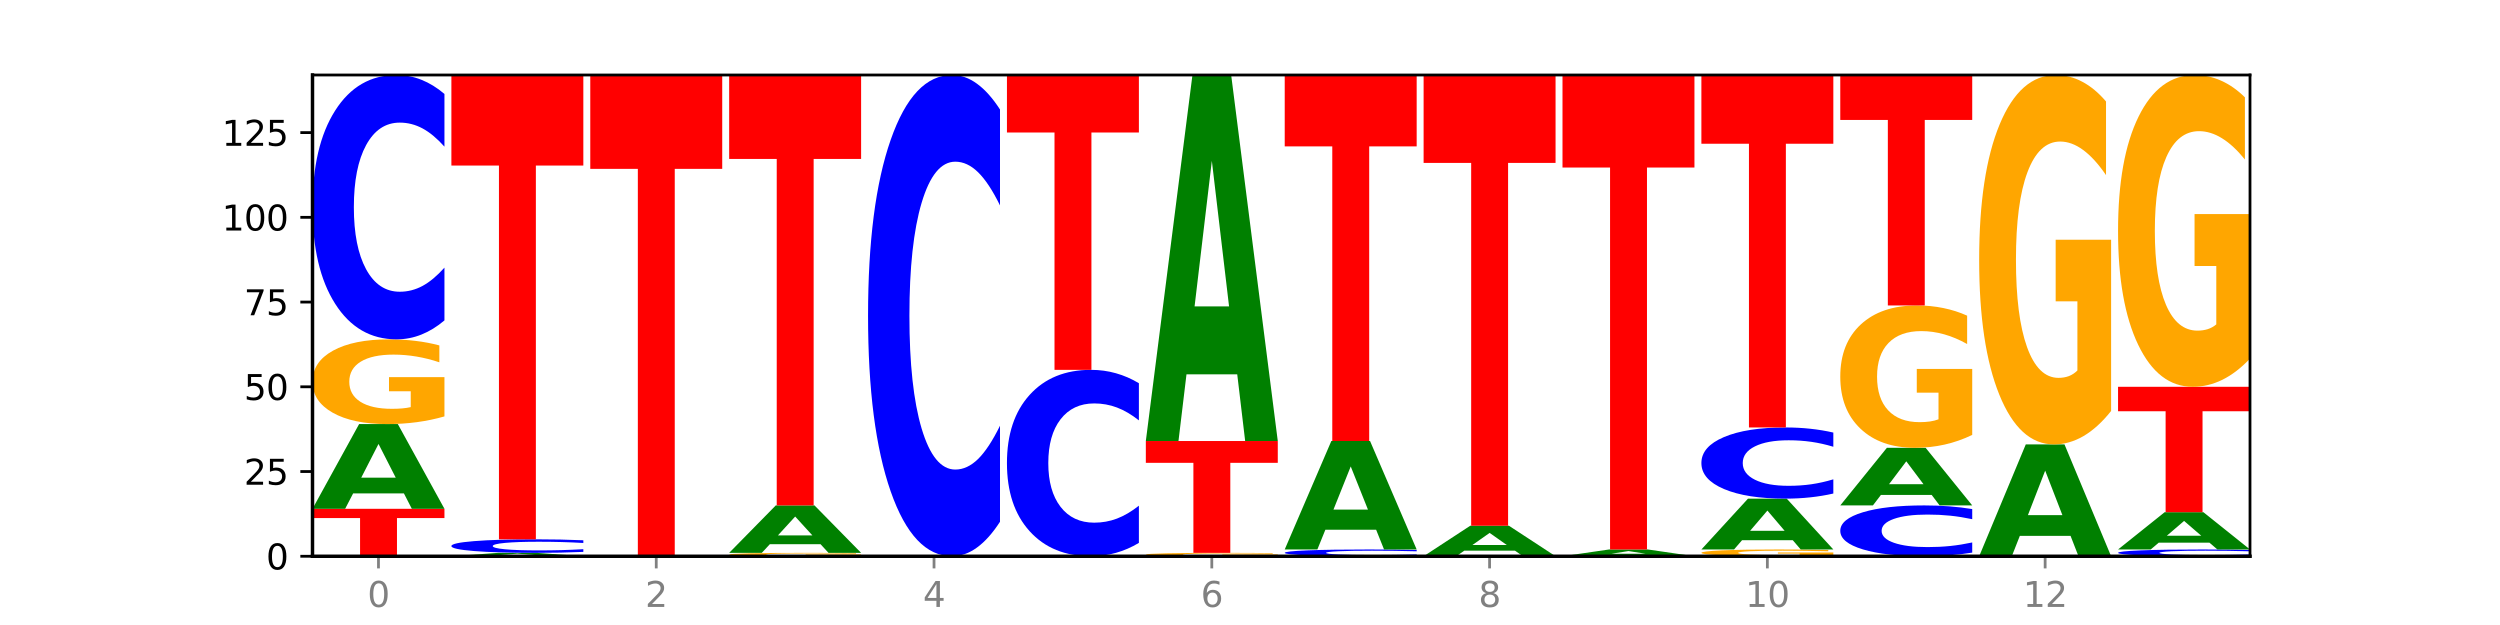 <?xml version="1.0" encoding="utf-8" standalone="no"?>
<!DOCTYPE svg PUBLIC "-//W3C//DTD SVG 1.1//EN"
  "http://www.w3.org/Graphics/SVG/1.1/DTD/svg11.dtd">
<svg xmlns:xlink="http://www.w3.org/1999/xlink" width="720pt" height="180pt" viewBox="0 0 720 180" xmlns="http://www.w3.org/2000/svg" version="1.1">
 <defs>
  <style type="text/css">*{stroke-linejoin: round; stroke-linecap: butt}</style>
 </defs>
 <g id="figure_1">
  <g id="patch_1">
   <path d="M 0 180 
L 720 180 
L 720 0 
L 0 0 
z
" style="fill: #ffffff"/>
  </g>
  <g id="axes_1">
   <g id="patch_2">
    <path d="M 90 160.2 
L 648 160.2 
L 648 21.6 
L 90 21.6 
z
" style="fill: #ffffff"/>
   </g>
   <g id="line2d_1">
    <path d="M 90 160.2 
L 648 160.2 
" clip-path="url(#p54cad9839f)" style="fill: none; stroke: #000000; stroke-width: 0.5; stroke-linecap: square"/>
   </g>
   <g id="patch_3">
    <path d="M 90 146.535 
L 128 146.535 
L 128 149.2 
L 114.329 149.2 
L 114.329 160.2 
L 103.698 160.2 
L 103.698 149.2 
L 90 149.2 
L 90 146.535 
z
" clip-path="url(#p54cad9839f)" style="fill: #ff0000"/>
   </g>
   <g id="patch_4">
    <path d="M 116.323 142.09 
L 101.708 142.09 
L 99.401 146.535 
L 90 146.535 
L 103.425 122.134 
L 114.575 122.134 
L 128 146.535 
L 118.607 146.535 
L 116.323 142.09 
z
M 104.039 137.561 
L 113.969 137.561 
L 109.012 127.855 
L 104.039 137.561 
z
" clip-path="url(#p54cad9839f)" style="fill: #008000"/>
   </g>
   <g id="patch_5">
    <path d="M 128 119.926 
Q 124.168 121.03 120.046 121.584 
Q 115.924 122.134 111.529 122.134 
Q 101.599 122.134 95.8 118.847 
Q 90 115.561 90 109.941 
Q 90 104.255 95.902 100.994 
Q 101.812 97.732 112.091 97.732 
Q 116.052 97.732 119.68 98.176 
Q 123.316 98.614 126.535 99.481 
L 126.535 104.346 
Q 123.214 103.232 119.926 102.682 
Q 116.639 102.128 113.335 102.128 
Q 107.22 102.128 103.907 104.154 
Q 100.594 106.175 100.594 109.941 
Q 100.594 113.671 103.788 115.707 
Q 106.982 117.738 112.858 117.738 
Q 114.459 117.738 115.83 117.622 
Q 117.201 117.502 118.291 117.249 
L 118.291 112.683 
L 112.032 112.683 
L 112.032 108.615 
L 128 108.615 
L 128 119.926 
z
" clip-path="url(#p54cad9839f)" style="fill: #ffa600"/>
   </g>
   <g id="patch_6">
    <path d="M 128 92.275 
Q 124.821 94.98 121.384 96.348 
Q 117.947 97.732 114.204 97.732 
Q 103.04 97.732 96.52 87.479 
Q 90 77.225 90 59.69 
Q 90 42.092 96.52 31.854 
Q 103.04 21.6 114.204 21.6 
Q 117.947 21.6 121.384 22.984 
Q 124.821 24.352 128 27.057 
L 128 42.233 
Q 124.793 38.648 121.681 36.981 
Q 118.569 35.314 115.132 35.314 
Q 108.966 35.314 105.434 41.809 
Q 101.91 48.288 101.91 59.69 
Q 101.91 71.044 105.434 77.539 
Q 108.966 84.019 115.132 84.019 
Q 118.569 84.019 121.681 82.352 
Q 124.793 80.669 128 77.083 
L 128 92.275 
z
" clip-path="url(#p54cad9839f)" style="fill: #0000ff"/>
   </g>
   <g id="patch_7">
    <path d="M 156.323 160.022 
L 141.708 160.022 
L 139.401 160.2 
L 130 160.2 
L 143.425 159.224 
L 154.575 159.224 
L 168 160.2 
L 158.607 160.2 
L 156.323 160.022 
z
M 144.039 159.841 
L 153.969 159.841 
L 149.012 159.453 
L 144.039 159.841 
z
" clip-path="url(#p54cad9839f)" style="fill: #008000"/>
   </g>
   <g id="patch_8">
    <path d="M 168 158.944 
Q 164.821 159.083 161.384 159.153 
Q 157.947 159.224 154.204 159.224 
Q 143.04 159.224 136.52 158.698 
Q 130 158.172 130 157.273 
Q 130 156.371 136.52 155.846 
Q 143.04 155.32 154.204 155.32 
Q 157.947 155.32 161.384 155.391 
Q 164.821 155.461 168 155.6 
L 168 156.378 
Q 164.793 156.194 161.681 156.108 
Q 158.569 156.023 155.132 156.023 
Q 148.966 156.023 145.434 156.356 
Q 141.91 156.688 141.91 157.273 
Q 141.91 157.855 145.434 158.188 
Q 148.966 158.521 155.132 158.521 
Q 158.569 158.521 161.681 158.435 
Q 164.793 158.349 168 158.165 
L 168 158.944 
z
" clip-path="url(#p54cad9839f)" style="fill: #0000ff"/>
   </g>
   <g id="patch_9">
    <path d="M 130 21.6 
L 168 21.6 
L 168 47.679 
L 154.329 47.679 
L 154.329 155.32 
L 143.698 155.32 
L 143.698 47.679 
L 130 47.679 
L 130 21.6 
z
" clip-path="url(#p54cad9839f)" style="fill: #ff0000"/>
   </g>
   <g id="patch_10">
    <path d="M 170 21.6 
L 208 21.6 
L 208 48.631 
L 194.329 48.631 
L 194.329 160.2 
L 183.698 160.2 
L 183.698 48.631 
L 170 48.631 
L 170 21.6 
z
" clip-path="url(#p54cad9839f)" style="fill: #ff0000"/>
   </g>
   <g id="patch_11">
    <path d="M 248 160.112 
Q 244.168 160.156 240.046 160.178 
Q 235.924 160.2 231.529 160.2 
Q 221.599 160.2 215.8 160.069 
Q 210 159.937 210 159.712 
Q 210 159.485 215.902 159.354 
Q 221.812 159.224 232.091 159.224 
Q 236.052 159.224 239.68 159.242 
Q 243.316 159.259 246.535 159.294 
L 246.535 159.488 
Q 243.214 159.444 239.926 159.422 
Q 236.639 159.4 233.335 159.4 
Q 227.22 159.4 223.907 159.481 
Q 220.594 159.562 220.594 159.712 
Q 220.594 159.861 223.788 159.943 
Q 226.982 160.024 232.858 160.024 
Q 234.459 160.024 235.83 160.02 
Q 237.201 160.015 238.291 160.005 
L 238.291 159.822 
L 232.032 159.822 
L 232.032 159.659 
L 248 159.659 
L 248 160.112 
z
" clip-path="url(#p54cad9839f)" style="fill: #ffa600"/>
   </g>
   <g id="patch_12">
    <path d="M 236.323 156.735 
L 221.708 156.735 
L 219.401 159.224 
L 210 159.224 
L 223.425 145.559 
L 234.575 145.559 
L 248 159.224 
L 238.607 159.224 
L 236.323 156.735 
z
M 224.039 154.198 
L 233.969 154.198 
L 229.012 148.763 
L 224.039 154.198 
z
" clip-path="url(#p54cad9839f)" style="fill: #008000"/>
   </g>
   <g id="patch_13">
    <path d="M 210 21.6 
L 248 21.6 
L 248 45.775 
L 234.329 45.775 
L 234.329 145.559 
L 223.698 145.559 
L 223.698 45.775 
L 210 45.775 
L 210 21.6 
z
" clip-path="url(#p54cad9839f)" style="fill: #ff0000"/>
   </g>
   <g id="patch_14">
    <path d="M 288 150.265 
Q 284.821 155.19 281.384 157.681 
Q 277.947 160.2 274.204 160.2 
Q 263.04 160.2 256.52 141.533 
Q 250 122.866 250 90.943 
Q 250 58.905 256.52 40.267 
Q 263.04 21.6 274.204 21.6 
Q 277.947 21.6 281.384 24.119 
Q 284.821 26.61 288 31.535 
L 288 59.163 
Q 284.793 52.635 281.681 49.601 
Q 278.569 46.566 275.132 46.566 
Q 268.966 46.566 265.434 58.39 
Q 261.91 70.186 261.91 90.943 
Q 261.91 111.614 265.434 123.439 
Q 268.966 135.234 275.132 135.234 
Q 278.569 135.234 281.681 132.199 
Q 284.793 129.136 288 122.608 
L 288 150.265 
z
" clip-path="url(#p54cad9839f)" style="fill: #0000ff"/>
   </g>
   <g id="patch_15">
    <path d="M 328 156.352 
Q 324.821 158.259 321.384 159.224 
Q 317.947 160.2 314.204 160.2 
Q 303.04 160.2 296.52 152.97 
Q 290 145.74 290 133.375 
Q 290 120.966 296.52 113.747 
Q 303.04 106.517 314.204 106.517 
Q 317.947 106.517 321.384 107.493 
Q 324.821 108.458 328 110.365 
L 328 121.066 
Q 324.793 118.538 321.681 117.362 
Q 318.569 116.187 315.132 116.187 
Q 308.966 116.187 305.434 120.767 
Q 301.91 125.335 301.91 133.375 
Q 301.91 141.382 305.434 145.961 
Q 308.966 150.53 315.132 150.53 
Q 318.569 150.53 321.681 149.355 
Q 324.793 148.168 328 145.64 
L 328 156.352 
z
" clip-path="url(#p54cad9839f)" style="fill: #0000ff"/>
   </g>
   <g id="patch_16">
    <path d="M 290 21.6 
L 328 21.6 
L 328 38.161 
L 314.329 38.161 
L 314.329 106.517 
L 303.698 106.517 
L 303.698 38.161 
L 290 38.161 
L 290 21.6 
z
" clip-path="url(#p54cad9839f)" style="fill: #ff0000"/>
   </g>
   <g id="patch_17">
    <path d="M 368 160.112 
Q 364.168 160.156 360.046 160.178 
Q 355.924 160.2 351.529 160.2 
Q 341.599 160.2 335.8 160.069 
Q 330 159.937 330 159.712 
Q 330 159.485 335.902 159.354 
Q 341.812 159.224 352.091 159.224 
Q 356.052 159.224 359.68 159.242 
Q 363.316 159.259 366.535 159.294 
L 366.535 159.488 
Q 363.214 159.444 359.926 159.422 
Q 356.639 159.4 353.335 159.4 
Q 347.22 159.4 343.907 159.481 
Q 340.594 159.562 340.594 159.712 
Q 340.594 159.861 343.788 159.943 
Q 346.982 160.024 352.858 160.024 
Q 354.459 160.024 355.83 160.02 
Q 357.201 160.015 358.291 160.005 
L 358.291 159.822 
L 352.032 159.822 
L 352.032 159.659 
L 368 159.659 
L 368 160.112 
z
" clip-path="url(#p54cad9839f)" style="fill: #ffa600"/>
   </g>
   <g id="patch_18">
    <path d="M 330 127.014 
L 368 127.014 
L 368 133.296 
L 354.329 133.296 
L 354.329 159.224 
L 343.698 159.224 
L 343.698 133.296 
L 330 133.296 
L 330 127.014 
z
" clip-path="url(#p54cad9839f)" style="fill: #ff0000"/>
   </g>
   <g id="patch_19">
    <path d="M 356.323 107.811 
L 341.708 107.811 
L 339.401 127.014 
L 330 127.014 
L 343.425 21.6 
L 354.575 21.6 
L 368 127.014 
L 358.607 127.014 
L 356.323 107.811 
z
M 344.039 88.246 
L 353.969 88.246 
L 349.012 46.316 
L 344.039 88.246 
z
" clip-path="url(#p54cad9839f)" style="fill: #008000"/>
   </g>
   <g id="patch_20">
    <path d="M 408 160.06 
Q 404.821 160.129 401.384 160.165 
Q 397.947 160.2 394.204 160.2 
Q 383.04 160.2 376.52 159.937 
Q 370 159.674 370 159.225 
Q 370 158.773 376.52 158.511 
Q 383.04 158.248 394.204 158.248 
Q 397.947 158.248 401.384 158.283 
Q 404.821 158.318 408 158.388 
L 408 158.777 
Q 404.793 158.685 401.681 158.642 
Q 398.569 158.6 395.132 158.6 
Q 388.966 158.6 385.434 158.766 
Q 381.91 158.932 381.91 159.225 
Q 381.91 159.516 385.434 159.682 
Q 388.966 159.848 395.132 159.848 
Q 398.569 159.848 401.681 159.806 
Q 404.793 159.762 408 159.671 
L 408 160.06 
z
" clip-path="url(#p54cad9839f)" style="fill: #0000ff"/>
   </g>
   <g id="patch_21">
    <path d="M 396.323 152.558 
L 381.708 152.558 
L 379.401 158.248 
L 370 158.248 
L 383.425 127.014 
L 394.575 127.014 
L 408 158.248 
L 398.607 158.248 
L 396.323 152.558 
z
M 384.039 146.761 
L 393.969 146.761 
L 389.012 134.337 
L 384.039 146.761 
z
" clip-path="url(#p54cad9839f)" style="fill: #008000"/>
   </g>
   <g id="patch_22">
    <path d="M 370 21.6 
L 408 21.6 
L 408 42.159 
L 394.329 42.159 
L 394.329 127.014 
L 383.698 127.014 
L 383.698 42.159 
L 370 42.159 
L 370 21.6 
z
" clip-path="url(#p54cad9839f)" style="fill: #ff0000"/>
   </g>
   <g id="patch_23">
    <path d="M 436.323 158.6 
L 421.708 158.6 
L 419.401 160.2 
L 410 160.2 
L 423.425 151.415 
L 434.575 151.415 
L 448 160.2 
L 438.607 160.2 
L 436.323 158.6 
z
M 424.039 156.969 
L 433.969 156.969 
L 429.012 153.475 
L 424.039 156.969 
z
" clip-path="url(#p54cad9839f)" style="fill: #008000"/>
   </g>
   <g id="patch_24">
    <path d="M 410 21.6 
L 448 21.6 
L 448 46.918 
L 434.329 46.918 
L 434.329 151.415 
L 423.698 151.415 
L 423.698 46.918 
L 410 46.918 
L 410 21.6 
z
" clip-path="url(#p54cad9839f)" style="fill: #ff0000"/>
   </g>
   <g id="patch_25">
    <path d="M 476.323 159.844 
L 461.708 159.844 
L 459.401 160.2 
L 450 160.2 
L 463.425 158.248 
L 474.575 158.248 
L 488 160.2 
L 478.607 160.2 
L 476.323 159.844 
z
M 464.039 159.482 
L 473.969 159.482 
L 469.012 158.706 
L 464.039 159.482 
z
" clip-path="url(#p54cad9839f)" style="fill: #008000"/>
   </g>
   <g id="patch_26">
    <path d="M 450 21.6 
L 488 21.6 
L 488 48.25 
L 474.329 48.25 
L 474.329 158.248 
L 463.698 158.248 
L 463.698 48.25 
L 450 48.25 
L 450 21.6 
z
" clip-path="url(#p54cad9839f)" style="fill: #ff0000"/>
   </g>
   <g id="patch_27">
    <path d="M 528 160.023 
Q 524.168 160.112 520.046 160.156 
Q 515.924 160.2 511.529 160.2 
Q 501.599 160.2 495.8 159.937 
Q 490 159.674 490 159.225 
Q 490 158.77 495.902 158.509 
Q 501.812 158.248 512.091 158.248 
Q 516.052 158.248 519.68 158.283 
Q 523.316 158.318 526.535 158.388 
L 526.535 158.777 
Q 523.214 158.688 519.926 158.644 
Q 516.639 158.6 513.335 158.6 
Q 507.22 158.6 503.907 158.762 
Q 500.594 158.923 500.594 159.225 
Q 500.594 159.523 503.788 159.686 
Q 506.982 159.848 512.858 159.848 
Q 514.459 159.848 515.83 159.839 
Q 517.201 159.829 518.291 159.809 
L 518.291 159.444 
L 512.032 159.444 
L 512.032 159.118 
L 528 159.118 
L 528 160.023 
z
" clip-path="url(#p54cad9839f)" style="fill: #ffa600"/>
   </g>
   <g id="patch_28">
    <path d="M 516.323 155.581 
L 501.708 155.581 
L 499.401 158.248 
L 490 158.248 
L 503.425 143.607 
L 514.575 143.607 
L 528 158.248 
L 518.607 158.248 
L 516.323 155.581 
z
M 504.039 152.863 
L 513.969 152.863 
L 509.012 147.04 
L 504.039 152.863 
z
" clip-path="url(#p54cad9839f)" style="fill: #008000"/>
   </g>
   <g id="patch_29">
    <path d="M 528 142.138 
Q 524.821 142.866 521.384 143.234 
Q 517.947 143.607 514.204 143.607 
Q 503.04 143.607 496.52 140.846 
Q 490 138.086 490 133.365 
Q 490 128.627 496.52 125.87 
Q 503.04 123.11 514.204 123.11 
Q 517.947 123.11 521.384 123.482 
Q 524.821 123.851 528 124.579 
L 528 128.665 
Q 524.793 127.7 521.681 127.251 
Q 518.569 126.802 515.132 126.802 
Q 508.966 126.802 505.434 128.551 
Q 501.91 130.295 501.91 133.365 
Q 501.91 136.422 505.434 138.17 
Q 508.966 139.915 515.132 139.915 
Q 518.569 139.915 521.681 139.466 
Q 524.793 139.013 528 138.048 
L 528 142.138 
z
" clip-path="url(#p54cad9839f)" style="fill: #0000ff"/>
   </g>
   <g id="patch_30">
    <path d="M 490 21.6 
L 528 21.6 
L 528 41.397 
L 514.329 41.397 
L 514.329 123.11 
L 503.698 123.11 
L 503.698 41.397 
L 490 41.397 
L 490 21.6 
z
" clip-path="url(#p54cad9839f)" style="fill: #ff0000"/>
   </g>
   <g id="patch_31">
    <path d="M 568 159.151 
Q 564.821 159.671 561.384 159.934 
Q 557.947 160.2 554.204 160.2 
Q 543.04 160.2 536.52 158.228 
Q 530 156.256 530 152.884 
Q 530 149.5 536.52 147.531 
Q 543.04 145.559 554.204 145.559 
Q 557.947 145.559 561.384 145.825 
Q 564.821 146.088 568 146.609 
L 568 149.527 
Q 564.793 148.838 561.681 148.517 
Q 558.569 148.196 555.132 148.196 
Q 548.966 148.196 545.434 149.445 
Q 541.91 150.691 541.91 152.884 
Q 541.91 155.068 545.434 156.317 
Q 548.966 157.563 555.132 157.563 
Q 558.569 157.563 561.681 157.242 
Q 564.793 156.919 568 156.229 
L 568 159.151 
z
" clip-path="url(#p54cad9839f)" style="fill: #0000ff"/>
   </g>
   <g id="patch_32">
    <path d="M 556.323 142.536 
L 541.708 142.536 
L 539.401 145.559 
L 530 145.559 
L 543.425 128.966 
L 554.575 128.966 
L 568 145.559 
L 558.607 145.559 
L 556.323 142.536 
z
M 544.039 139.457 
L 553.969 139.457 
L 549.012 132.857 
L 544.039 139.457 
z
" clip-path="url(#p54cad9839f)" style="fill: #008000"/>
   </g>
   <g id="patch_33">
    <path d="M 568 125.257 
Q 564.168 127.112 560.046 128.043 
Q 555.924 128.966 551.529 128.966 
Q 541.599 128.966 535.8 123.445 
Q 530 117.924 530 108.482 
Q 530 98.93 535.902 93.451 
Q 541.812 87.972 552.091 87.972 
Q 556.052 87.972 559.68 88.717 
Q 563.316 89.454 566.535 90.91 
L 566.535 99.082 
Q 563.214 97.211 559.926 96.288 
Q 556.639 95.356 553.335 95.356 
Q 547.22 95.356 543.907 98.76 
Q 540.594 102.156 540.594 108.482 
Q 540.594 114.748 543.788 118.169 
Q 546.982 121.582 552.858 121.582 
Q 554.459 121.582 555.83 121.387 
Q 557.201 121.184 558.291 120.761 
L 558.291 113.088 
L 552.032 113.088 
L 552.032 106.255 
L 568 106.255 
L 568 125.257 
z
" clip-path="url(#p54cad9839f)" style="fill: #ffa600"/>
   </g>
   <g id="patch_34">
    <path d="M 530 21.6 
L 568 21.6 
L 568 34.544 
L 554.329 34.544 
L 554.329 87.972 
L 543.698 87.972 
L 543.698 34.544 
L 530 34.544 
L 530 21.6 
z
" clip-path="url(#p54cad9839f)" style="fill: #ff0000"/>
   </g>
   <g id="patch_35">
    <path d="M 596.323 154.332 
L 581.708 154.332 
L 579.401 160.2 
L 570 160.2 
L 583.425 127.99 
L 594.575 127.99 
L 608 160.2 
L 598.607 160.2 
L 596.323 154.332 
z
M 584.039 148.354 
L 593.969 148.354 
L 589.012 135.542 
L 584.039 148.354 
z
" clip-path="url(#p54cad9839f)" style="fill: #008000"/>
   </g>
   <g id="patch_36">
    <path d="M 608 118.364 
Q 604.168 123.177 600.046 125.595 
Q 595.924 127.99 591.529 127.99 
Q 581.599 127.99 575.8 113.661 
Q 570 99.332 570 74.828 
Q 570 50.038 575.902 35.819 
Q 581.812 21.6 592.091 21.6 
Q 596.052 21.6 599.68 23.534 
Q 603.316 25.446 606.535 29.226 
L 606.535 50.434 
Q 603.214 45.577 599.926 43.181 
Q 596.639 40.764 593.335 40.764 
Q 587.22 40.764 583.907 49.599 
Q 580.594 58.411 580.594 74.828 
Q 580.594 91.091 583.788 99.97 
Q 586.982 108.826 592.858 108.826 
Q 594.459 108.826 595.83 108.321 
Q 597.201 107.793 598.291 106.695 
L 598.291 86.783 
L 592.032 86.783 
L 592.032 69.048 
L 608 69.048 
L 608 118.364 
z
" clip-path="url(#p54cad9839f)" style="fill: #ffa600"/>
   </g>
   <g id="patch_37">
    <path d="M 648 160.06 
Q 644.821 160.129 641.384 160.165 
Q 637.947 160.2 634.204 160.2 
Q 623.04 160.2 616.52 159.937 
Q 610 159.674 610 159.225 
Q 610 158.773 616.52 158.511 
Q 623.04 158.248 634.204 158.248 
Q 637.947 158.248 641.384 158.283 
Q 644.821 158.318 648 158.388 
L 648 158.777 
Q 644.793 158.685 641.681 158.642 
Q 638.569 158.6 635.132 158.6 
Q 628.966 158.6 625.434 158.766 
Q 621.91 158.932 621.91 159.225 
Q 621.91 159.516 625.434 159.682 
Q 628.966 159.848 635.132 159.848 
Q 638.569 159.848 641.681 159.806 
Q 644.793 159.762 648 159.671 
L 648 160.06 
z
" clip-path="url(#p54cad9839f)" style="fill: #0000ff"/>
   </g>
   <g id="patch_38">
    <path d="M 636.323 156.292 
L 621.708 156.292 
L 619.401 158.248 
L 610 158.248 
L 623.425 147.511 
L 634.575 147.511 
L 648 158.248 
L 638.607 158.248 
L 636.323 156.292 
z
M 624.039 154.299 
L 633.969 154.299 
L 629.012 150.029 
L 624.039 154.299 
z
" clip-path="url(#p54cad9839f)" style="fill: #008000"/>
   </g>
   <g id="patch_39">
    <path d="M 610 111.397 
L 648 111.397 
L 648 118.44 
L 634.329 118.44 
L 634.329 147.511 
L 623.698 147.511 
L 623.698 118.44 
L 610 118.44 
L 610 111.397 
z
" clip-path="url(#p54cad9839f)" style="fill: #ff0000"/>
   </g>
   <g id="patch_40">
    <path d="M 648 103.273 
Q 644.168 107.335 640.046 109.375 
Q 635.924 111.397 631.529 111.397 
Q 621.599 111.397 615.8 99.303 
Q 610 87.209 610 66.526 
Q 610 45.603 615.902 33.601 
Q 621.812 21.6 632.091 21.6 
Q 636.052 21.6 639.68 23.232 
Q 643.316 24.846 646.535 28.037 
L 646.535 45.937 
Q 643.214 41.837 639.926 39.815 
Q 636.639 37.775 633.335 37.775 
Q 627.22 37.775 623.907 45.232 
Q 620.594 52.67 620.594 66.526 
Q 620.594 80.253 623.788 87.747 
Q 626.982 95.222 632.858 95.222 
Q 634.459 95.222 635.83 94.796 
Q 637.201 94.35 638.291 93.423 
L 638.291 76.617 
L 632.032 76.617 
L 632.032 61.648 
L 648 61.648 
L 648 103.273 
z
" clip-path="url(#p54cad9839f)" style="fill: #ffa600"/>
   </g>
   <g id="matplotlib.axis_1">
    <g id="xtick_1">
     <g id="line2d_2">
      <defs>
       <path id="m06026bf8c7" d="M 0 0 
L 0 3.5 
" style="stroke: #808080; stroke-width: 0.8"/>
      </defs>
      <g>
       <use xlink:href="#m06026bf8c7" x="109" y="160.2" style="fill: #808080; stroke: #808080; stroke-width: 0.8"/>
      </g>
     </g>
     <g id="text_1">
      <!-- 0 -->
      <g style="fill: #808080" transform="translate(105.819 174.798) scale(0.1 -0.1)">
       <defs>
        <path id="DejaVuSans-30" d="M 2034 4250 
Q 1547 4250 1301 3770 
Q 1056 3291 1056 2328 
Q 1056 1369 1301 889 
Q 1547 409 2034 409 
Q 2525 409 2770 889 
Q 3016 1369 3016 2328 
Q 3016 3291 2770 3770 
Q 2525 4250 2034 4250 
z
M 2034 4750 
Q 2819 4750 3233 4129 
Q 3647 3509 3647 2328 
Q 3647 1150 3233 529 
Q 2819 -91 2034 -91 
Q 1250 -91 836 529 
Q 422 1150 422 2328 
Q 422 3509 836 4129 
Q 1250 4750 2034 4750 
z
" transform="scale(0.016)"/>
       </defs>
       <use xlink:href="#DejaVuSans-30"/>
      </g>
     </g>
    </g>
    <g id="xtick_2">
     <g id="line2d_3">
      <g>
       <use xlink:href="#m06026bf8c7" x="189" y="160.2" style="fill: #808080; stroke: #808080; stroke-width: 0.8"/>
      </g>
     </g>
     <g id="text_2">
      <!-- 2 -->
      <g style="fill: #808080" transform="translate(185.819 174.798) scale(0.1 -0.1)">
       <defs>
        <path id="DejaVuSans-32" d="M 1228 531 
L 3431 531 
L 3431 0 
L 469 0 
L 469 531 
Q 828 903 1448 1529 
Q 2069 2156 2228 2338 
Q 2531 2678 2651 2914 
Q 2772 3150 2772 3378 
Q 2772 3750 2511 3984 
Q 2250 4219 1831 4219 
Q 1534 4219 1204 4116 
Q 875 4013 500 3803 
L 500 4441 
Q 881 4594 1212 4672 
Q 1544 4750 1819 4750 
Q 2544 4750 2975 4387 
Q 3406 4025 3406 3419 
Q 3406 3131 3298 2873 
Q 3191 2616 2906 2266 
Q 2828 2175 2409 1742 
Q 1991 1309 1228 531 
z
" transform="scale(0.016)"/>
       </defs>
       <use xlink:href="#DejaVuSans-32"/>
      </g>
     </g>
    </g>
    <g id="xtick_3">
     <g id="line2d_4">
      <g>
       <use xlink:href="#m06026bf8c7" x="269" y="160.2" style="fill: #808080; stroke: #808080; stroke-width: 0.8"/>
      </g>
     </g>
     <g id="text_3">
      <!-- 4 -->
      <g style="fill: #808080" transform="translate(265.819 174.798) scale(0.1 -0.1)">
       <defs>
        <path id="DejaVuSans-34" d="M 2419 4116 
L 825 1625 
L 2419 1625 
L 2419 4116 
z
M 2253 4666 
L 3047 4666 
L 3047 1625 
L 3713 1625 
L 3713 1100 
L 3047 1100 
L 3047 0 
L 2419 0 
L 2419 1100 
L 313 1100 
L 313 1709 
L 2253 4666 
z
" transform="scale(0.016)"/>
       </defs>
       <use xlink:href="#DejaVuSans-34"/>
      </g>
     </g>
    </g>
    <g id="xtick_4">
     <g id="line2d_5">
      <g>
       <use xlink:href="#m06026bf8c7" x="349" y="160.2" style="fill: #808080; stroke: #808080; stroke-width: 0.8"/>
      </g>
     </g>
     <g id="text_4">
      <!-- 6 -->
      <g style="fill: #808080" transform="translate(345.819 174.798) scale(0.1 -0.1)">
       <defs>
        <path id="DejaVuSans-36" d="M 2113 2584 
Q 1688 2584 1439 2293 
Q 1191 2003 1191 1497 
Q 1191 994 1439 701 
Q 1688 409 2113 409 
Q 2538 409 2786 701 
Q 3034 994 3034 1497 
Q 3034 2003 2786 2293 
Q 2538 2584 2113 2584 
z
M 3366 4563 
L 3366 3988 
Q 3128 4100 2886 4159 
Q 2644 4219 2406 4219 
Q 1781 4219 1451 3797 
Q 1122 3375 1075 2522 
Q 1259 2794 1537 2939 
Q 1816 3084 2150 3084 
Q 2853 3084 3261 2657 
Q 3669 2231 3669 1497 
Q 3669 778 3244 343 
Q 2819 -91 2113 -91 
Q 1303 -91 875 529 
Q 447 1150 447 2328 
Q 447 3434 972 4092 
Q 1497 4750 2381 4750 
Q 2619 4750 2861 4703 
Q 3103 4656 3366 4563 
z
" transform="scale(0.016)"/>
       </defs>
       <use xlink:href="#DejaVuSans-36"/>
      </g>
     </g>
    </g>
    <g id="xtick_5">
     <g id="line2d_6">
      <g>
       <use xlink:href="#m06026bf8c7" x="429" y="160.2" style="fill: #808080; stroke: #808080; stroke-width: 0.8"/>
      </g>
     </g>
     <g id="text_5">
      <!-- 8 -->
      <g style="fill: #808080" transform="translate(425.819 174.798) scale(0.1 -0.1)">
       <defs>
        <path id="DejaVuSans-38" d="M 2034 2216 
Q 1584 2216 1326 1975 
Q 1069 1734 1069 1313 
Q 1069 891 1326 650 
Q 1584 409 2034 409 
Q 2484 409 2743 651 
Q 3003 894 3003 1313 
Q 3003 1734 2745 1975 
Q 2488 2216 2034 2216 
z
M 1403 2484 
Q 997 2584 770 2862 
Q 544 3141 544 3541 
Q 544 4100 942 4425 
Q 1341 4750 2034 4750 
Q 2731 4750 3128 4425 
Q 3525 4100 3525 3541 
Q 3525 3141 3298 2862 
Q 3072 2584 2669 2484 
Q 3125 2378 3379 2068 
Q 3634 1759 3634 1313 
Q 3634 634 3220 271 
Q 2806 -91 2034 -91 
Q 1263 -91 848 271 
Q 434 634 434 1313 
Q 434 1759 690 2068 
Q 947 2378 1403 2484 
z
M 1172 3481 
Q 1172 3119 1398 2916 
Q 1625 2713 2034 2713 
Q 2441 2713 2670 2916 
Q 2900 3119 2900 3481 
Q 2900 3844 2670 4047 
Q 2441 4250 2034 4250 
Q 1625 4250 1398 4047 
Q 1172 3844 1172 3481 
z
" transform="scale(0.016)"/>
       </defs>
       <use xlink:href="#DejaVuSans-38"/>
      </g>
     </g>
    </g>
    <g id="xtick_6">
     <g id="line2d_7">
      <g>
       <use xlink:href="#m06026bf8c7" x="509" y="160.2" style="fill: #808080; stroke: #808080; stroke-width: 0.8"/>
      </g>
     </g>
     <g id="text_6">
      <!-- 10 -->
      <g style="fill: #808080" transform="translate(502.637 174.798) scale(0.1 -0.1)">
       <defs>
        <path id="DejaVuSans-31" d="M 794 531 
L 1825 531 
L 1825 4091 
L 703 3866 
L 703 4441 
L 1819 4666 
L 2450 4666 
L 2450 531 
L 3481 531 
L 3481 0 
L 794 0 
L 794 531 
z
" transform="scale(0.016)"/>
       </defs>
       <use xlink:href="#DejaVuSans-31"/>
       <use xlink:href="#DejaVuSans-30" x="63.623"/>
      </g>
     </g>
    </g>
    <g id="xtick_7">
     <g id="line2d_8">
      <g>
       <use xlink:href="#m06026bf8c7" x="589" y="160.2" style="fill: #808080; stroke: #808080; stroke-width: 0.8"/>
      </g>
     </g>
     <g id="text_7">
      <!-- 12 -->
      <g style="fill: #808080" transform="translate(582.638 174.798) scale(0.1 -0.1)">
       <use xlink:href="#DejaVuSans-31"/>
       <use xlink:href="#DejaVuSans-32" x="63.623"/>
      </g>
     </g>
    </g>
   </g>
   <g id="matplotlib.axis_2">
    <g id="ytick_1">
     <g id="line2d_9">
      <defs>
       <path id="m8881420254" d="M 0 0 
L -3.5 0 
" style="stroke: #000000; stroke-width: 0.8"/>
      </defs>
      <g>
       <use xlink:href="#m8881420254" x="90" y="160.2" style="stroke: #000000; stroke-width: 0.8"/>
      </g>
     </g>
     <g id="text_8">
      <!-- 0 -->
      <g transform="translate(76.638 163.999) scale(0.1 -0.1)">
       <use xlink:href="#DejaVuSans-30"/>
      </g>
     </g>
    </g>
    <g id="ytick_2">
     <g id="line2d_10">
      <g>
       <use xlink:href="#m8881420254" x="90" y="135.799" style="stroke: #000000; stroke-width: 0.8"/>
      </g>
     </g>
     <g id="text_9">
      <!-- 25 -->
      <g transform="translate(70.275 139.598) scale(0.1 -0.1)">
       <defs>
        <path id="DejaVuSans-35" d="M 691 4666 
L 3169 4666 
L 3169 4134 
L 1269 4134 
L 1269 2991 
Q 1406 3038 1543 3061 
Q 1681 3084 1819 3084 
Q 2600 3084 3056 2656 
Q 3513 2228 3513 1497 
Q 3513 744 3044 326 
Q 2575 -91 1722 -91 
Q 1428 -91 1123 -41 
Q 819 9 494 109 
L 494 744 
Q 775 591 1075 516 
Q 1375 441 1709 441 
Q 2250 441 2565 725 
Q 2881 1009 2881 1497 
Q 2881 1984 2565 2268 
Q 2250 2553 1709 2553 
Q 1456 2553 1204 2497 
Q 953 2441 691 2322 
L 691 4666 
z
" transform="scale(0.016)"/>
       </defs>
       <use xlink:href="#DejaVuSans-32"/>
       <use xlink:href="#DejaVuSans-35" x="63.623"/>
      </g>
     </g>
    </g>
    <g id="ytick_3">
     <g id="line2d_11">
      <g>
       <use xlink:href="#m8881420254" x="90" y="111.397" style="stroke: #000000; stroke-width: 0.8"/>
      </g>
     </g>
     <g id="text_10">
      <!-- 50 -->
      <g transform="translate(70.275 115.196) scale(0.1 -0.1)">
       <use xlink:href="#DejaVuSans-35"/>
       <use xlink:href="#DejaVuSans-30" x="63.623"/>
      </g>
     </g>
    </g>
    <g id="ytick_4">
     <g id="line2d_12">
      <g>
       <use xlink:href="#m8881420254" x="90" y="86.996" style="stroke: #000000; stroke-width: 0.8"/>
      </g>
     </g>
     <g id="text_11">
      <!-- 75 -->
      <g transform="translate(70.275 90.795) scale(0.1 -0.1)">
       <defs>
        <path id="DejaVuSans-37" d="M 525 4666 
L 3525 4666 
L 3525 4397 
L 1831 0 
L 1172 0 
L 2766 4134 
L 525 4134 
L 525 4666 
z
" transform="scale(0.016)"/>
       </defs>
       <use xlink:href="#DejaVuSans-37"/>
       <use xlink:href="#DejaVuSans-35" x="63.623"/>
      </g>
     </g>
    </g>
    <g id="ytick_5">
     <g id="line2d_13">
      <g>
       <use xlink:href="#m8881420254" x="90" y="62.594" style="stroke: #000000; stroke-width: 0.8"/>
      </g>
     </g>
     <g id="text_12">
      <!-- 100 -->
      <g transform="translate(63.913 66.394) scale(0.1 -0.1)">
       <use xlink:href="#DejaVuSans-31"/>
       <use xlink:href="#DejaVuSans-30" x="63.623"/>
       <use xlink:href="#DejaVuSans-30" x="127.246"/>
      </g>
     </g>
    </g>
    <g id="ytick_6">
     <g id="line2d_14">
      <g>
       <use xlink:href="#m8881420254" x="90" y="38.193" style="stroke: #000000; stroke-width: 0.8"/>
      </g>
     </g>
     <g id="text_13">
      <!-- 125 -->
      <g transform="translate(63.913 41.992) scale(0.1 -0.1)">
       <use xlink:href="#DejaVuSans-31"/>
       <use xlink:href="#DejaVuSans-32" x="63.623"/>
       <use xlink:href="#DejaVuSans-35" x="127.246"/>
      </g>
     </g>
    </g>
   </g>
   <g id="patch_41">
    <path d="M 90 160.2 
L 90 21.6 
" style="fill: none; stroke: #000000; stroke-linejoin: miter; stroke-linecap: square"/>
   </g>
   <g id="patch_42">
    <path d="M 648 160.2 
L 648 21.6 
" style="fill: none; stroke: #000000; stroke-width: 0.8; stroke-linejoin: miter; stroke-linecap: square"/>
   </g>
   <g id="patch_43">
    <path d="M 90 160.2 
L 648 160.2 
" style="fill: none; stroke: #000000; stroke-linejoin: miter; stroke-linecap: square"/>
   </g>
   <g id="patch_44">
    <path d="M 90 21.6 
L 648 21.6 
" style="fill: none; stroke: #000000; stroke-width: 0.8; stroke-linejoin: miter; stroke-linecap: square"/>
   </g>
  </g>
 </g>
 <defs>
  <clipPath id="p54cad9839f">
   <rect x="90" y="21.6" width="558" height="138.6"/>
  </clipPath>
 </defs>
</svg>
